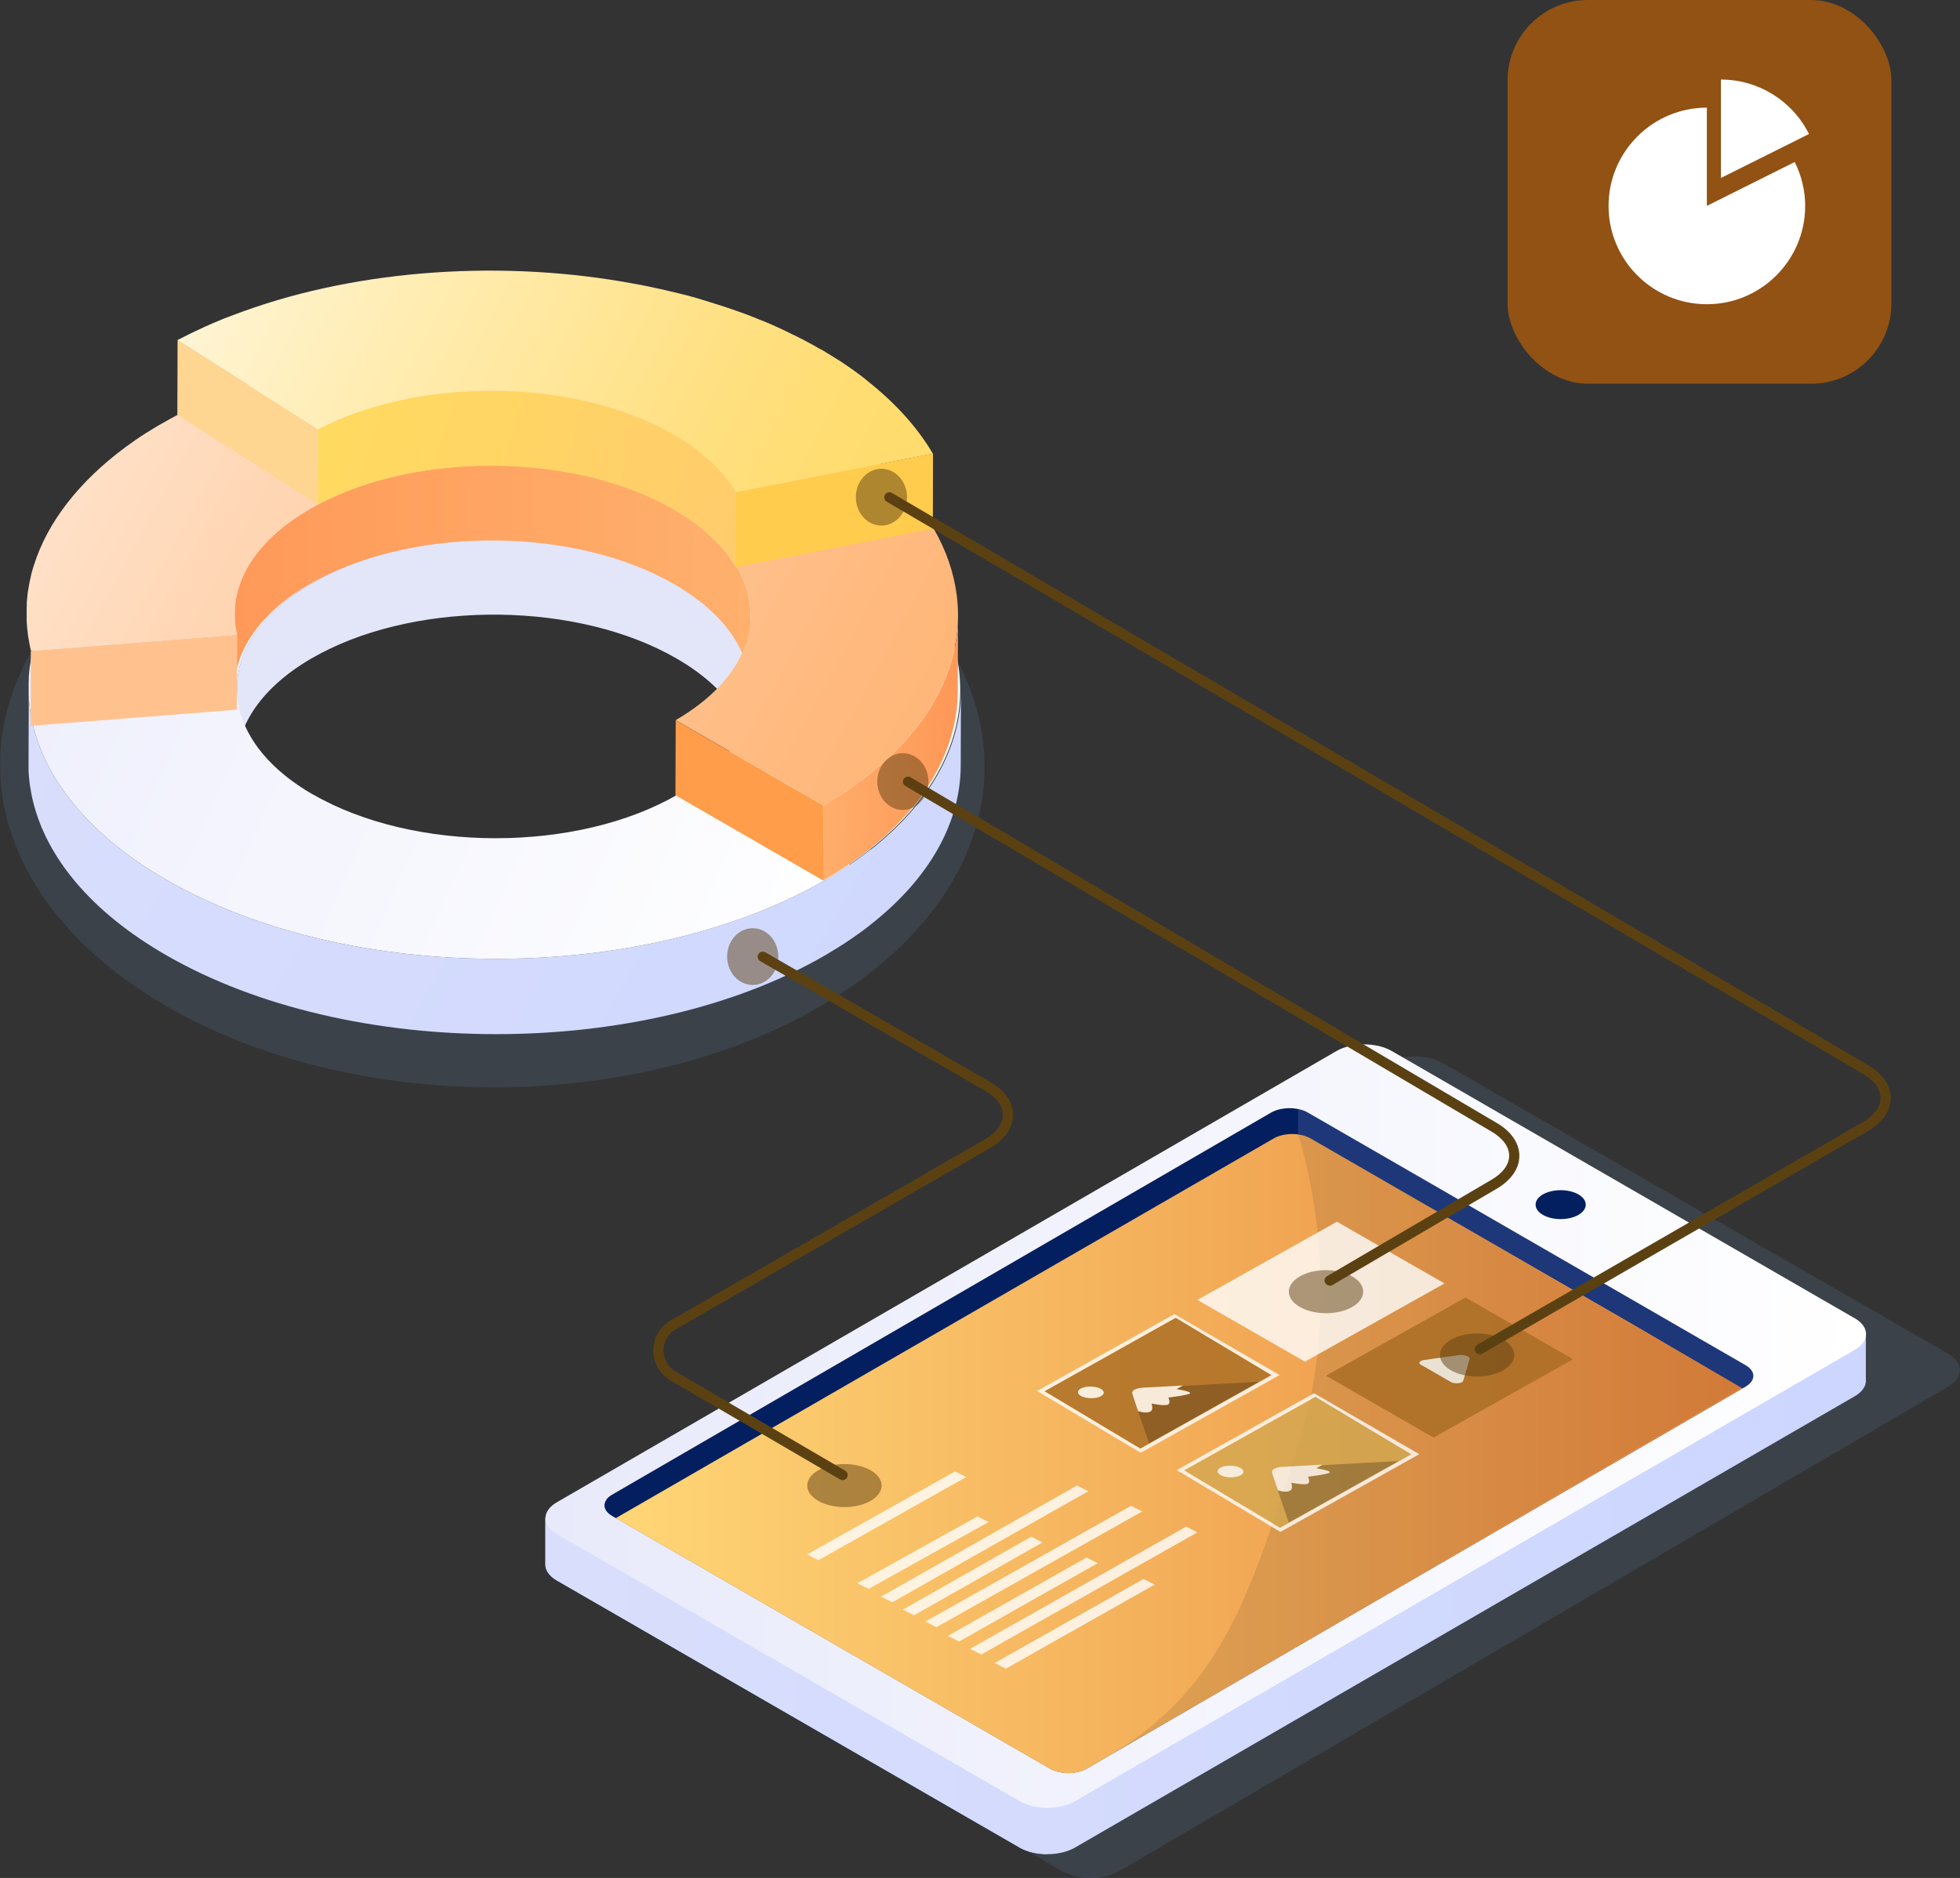 <?xml version="1.0" encoding="UTF-8"?>
<svg xmlns="http://www.w3.org/2000/svg" xmlns:xlink="http://www.w3.org/1999/xlink" viewBox="0 0 146.34 140.25">
  <rect x="0" y="0" width="146.34" height="140.25" fill="#333333" stroke="none"/>
  <defs>
    <style>
      .cls-1 {
        fill: #0a0a0a;
        opacity: .1;
      }

      .cls-2 {
        fill: #915214;
      }

      .cls-3 {
        fill: url(#linear-gradient-2);
      }

      .cls-4 {
        fill: #ff9d4a;
      }

      .cls-5 {
        opacity: .3;
      }

      .cls-6 {
        fill: #ffcc4d;
      }

      .cls-7 {
        fill: url(#Dégradé_sans_nom_1177);
      }

      .cls-8, .cls-9 {
        fill: #fff;
      }

      .cls-10, .cls-11, .cls-9 {
        opacity: .8;
      }

      .cls-10, .cls-12 {
        fill: #f7fcfc;
      }

      .cls-13 {
        fill: #ffd592;
      }

      .cls-14 {
        fill: url(#Dégradé_sans_nom_37);
      }

      .cls-15 {
        fill: url(#linear-gradient-4);
      }

      .cls-16 {
        fill: url(#Dégradé_sans_nom_196);
      }

      .cls-17 {
        fill: #5b4112;
      }

      .cls-18 {
        fill: #f9f9f9;
      }

      .cls-19 {
        fill: url(#linear-gradient-3);
      }

      .cls-20 {
        fill: url(#linear-gradient-5);
      }

      .cls-21 {
        isolation: isolate;
      }

      .cls-22 {
        fill: #5e4112;
        opacity: .5;
      }

      .cls-23 {
        fill: #6b99d1;
        mix-blend-mode: multiply;
        opacity: .15;
      }

      .cls-24 {
        fill: #d3a750;
      }

      .cls-25 {
        fill: #a86b22;
      }

      .cls-26 {
        fill: #e3e5f9;
      }

      .cls-27 {
        fill: url(#Dégradé_sans_nom_256-2);
      }

      .cls-28 {
        fill: #ffc28f;
      }

      .cls-29 {
        fill: url(#linear-gradient);
      }

      .cls-30 {
        fill: url(#Dégradé_sans_nom_256);
      }

      .cls-31 {
        fill: #031f60;
      }

      .cls-32 {
        fill: #a5cbfa;
      }

      .cls-33 {
        fill: #1e3779;
      }
    </style>
    <linearGradient id="linear-gradient" x1="7.19" y1="41.26" x2="84.49" y2="85.96" gradientUnits="userSpaceOnUse">
      <stop offset="0" stop-color="#d9defc"/>
      <stop offset="1" stop-color="#ccd6ff"/>
    </linearGradient>
    <linearGradient id="linear-gradient-2" x1="-13.32" y1="29.05" x2="65.38" y2="64.11" gradientUnits="userSpaceOnUse">
      <stop offset="0" stop-color="#e8eafb"/>
      <stop offset="1" stop-color="#fff"/>
    </linearGradient>
    <linearGradient id="Dégradé_sans_nom_256" data-name="Dégradé sans nom 256" x1="17.51" y1="43.15" x2="56.04" y2="43.15" gradientUnits="userSpaceOnUse">
      <stop offset="0" stop-color="#ff9959"/>
      <stop offset=".12" stop-color="#ff9c5b"/>
      <stop offset="1" stop-color="#ffb06d"/>
    </linearGradient>
    <linearGradient id="Dégradé_sans_nom_256-2" data-name="Dégradé sans nom 256" x1="70.5" y1="56" x2="60.44" y2="55.71" xlink:href="#Dégradé_sans_nom_256"/>
    <linearGradient id="linear-gradient-3" x1="-25.61" y1="9" x2="76.98" y2="64.58" gradientUnits="userSpaceOnUse">
      <stop offset="0" stop-color="#fff"/>
      <stop offset=".46" stop-color="#ffd6b4"/>
      <stop offset=".82" stop-color="#ffba80"/>
      <stop offset="1" stop-color="#ffb06d"/>
    </linearGradient>
    <linearGradient id="Dégradé_sans_nom_196" data-name="Dégradé sans nom 196" x1="65.4" y1="43.27" x2="-8.8" y2="21.01" gradientUnits="userSpaceOnUse">
      <stop offset="0" stop-color="#ffc772"/>
      <stop offset=".36" stop-color="#ffd465"/>
      <stop offset="1" stop-color="#ffe853"/>
    </linearGradient>
    <linearGradient id="Dégradé_sans_nom_37" data-name="Dégradé sans nom 37" x1="2" y1="8.06" x2="62.61" y2="39.46" gradientUnits="userSpaceOnUse">
      <stop offset="0" stop-color="#fff"/>
      <stop offset=".46" stop-color="#ffedb4"/>
      <stop offset=".82" stop-color="#ffe080"/>
      <stop offset="1" stop-color="#ffdc6d"/>
    </linearGradient>
    <linearGradient id="linear-gradient-4" x1="40.71" y1="111.27" x2="139.31" y2="111.27" xlink:href="#linear-gradient"/>
    <linearGradient id="linear-gradient-5" x1="40.71" y1="106.5" x2="139.31" y2="106.5" xlink:href="#linear-gradient-2"/>
    <linearGradient id="Dégradé_sans_nom_1177" data-name="Dégradé sans nom 1177" x1="45.97" y1="108.56" x2="130.1" y2="108.56" gradientUnits="userSpaceOnUse">
      <stop offset="0" stop-color="#ffd676"/>
      <stop offset="1" stop-color="#e8863d"/>
    </linearGradient>
  </defs>
  <g class="cls-21">
    <g id="Calque_2" data-name="Calque 2">
      <g id="Illustrations">
        <g id="Analyze">
          <g id="icon_analyze" data-name="icon analyze">
            <rect class="cls-2" x="112.56" width="28.66" height="28.66" rx="6" ry="6"/>
            <g id="Groupe_4580" data-name="Groupe 4580">
              <path id="Tracé_11991" data-name="Tracé 11991" class="cls-8" d="M127.44,15.38v-7.34c-4.05,0-7.34,3.29-7.34,7.34,0,4.05,3.29,7.34,7.34,7.34,4.05,0,7.34-3.29,7.34-7.34,0-1.14-.27-2.26-.78-3.28l-6.57,3.28ZM135.06,10c-1.25-2.49-3.79-4.06-6.57-4.06v7.35l6.57-3.28h0Z"/>
            </g>
          </g>
          <g id="illustration_analyze" data-name="illustration analyze">
            <g>
              <g>
                <path class="cls-23" d="M64.75,72.81c-.61.47-1.25.92-1.92,1.36-14.31,9.38-37.58,9.38-51.98,0-5.94-3.87-9.44-8.73-10.5-13.76-.05-.25-.09-.47-.13-.68-.03-.18-.05-.33-.07-.49-.01-.1-.03-.2-.04-.31-.05-.41-.08-.82-.09-1.23,0-.09,0-.18,0-.27,0-.14-.01-.27,0-.41,0-.06,0-.13,0-.19,0-.16,0-.33.01-.48,0-.06,0-.11,0-.17,0-.16.02-.32.04-.48.02-.29.06-.58.1-.87.03-.22.07-.44.11-.65.04-.21.09-.43.13-.64.07-.31.13-.52.19-.72,1.03-3.76,3.46-7.39,7.26-10.54.22-.18.44-.36.67-.54.11-.09.23-.18.34-.26.14-.11.28-.21.43-.32.09-.07.19-.14.28-.21.18-.13.35-.25.53-.37.19-.13.38-.26.58-.39.43-.28.86-.55,1.3-.82.08-.05.16-.09.24-.14.18-.1.35-.2.53-.31.2-.11.41-.22.61-.33.46-.25.93-.49,1.42-.72.43-.21.72-.34,1.01-.47,13-5.89,30.56-5.65,43.25.71.08.04.16.08.23.12.2.1.41.21.61.32.3.16.51.27.7.38.29.16.5.28.71.4.5.3.94.57,1.38.85.19.12.38.25.56.38.06.04.12.08.18.12.16.11.32.22.47.33.39.28.54.39.69.5.12.09.21.16.29.23.19.15.33.26.47.37.05.04.11.09.16.13.09.07.18.15.27.23.16.14.27.23.38.32.11.09.21.18.31.28.28.25.55.5.81.76.2.19.39.4.59.6.06.06.12.11.17.18.21.22.42.45.62.68.3.34.5.59.7.84,6.41,8.07,5.41,17.93-2.97,25.34-.09.07-.17.15-.25.22-.17.14-.34.29-.51.43-.28.23-.56.46-.85.68ZM22.43,67.11c7.97,5,20.84,5,28.76,0,5.63-3.56,7.24-8.7,4.82-13.17-.98-1.81-2.61-3.51-4.91-4.95-7.73-4.85-20.08-5-28.04-.44-.24.14-.49.29-.73.44-4.65,2.94-6.55,6.95-5.72,10.78.59,2.68,2.53,5.28,5.81,7.34"/>
                <path class="cls-26" d="M56.2,51.5l-.02,5.61c0-1.23-.34-2.46-1.03-3.63-.93-1.58-2.48-3.06-4.65-4.31-7.32-4.23-19.01-4.35-26.55-.38-.23.12-.46.25-.69.38-3.72,2.16-5.59,5-5.59,7.83l.02-5.61c0-2.84,1.87-5.67,5.59-7.83.22-.13.46-.26.69-.38,7.54-3.97,19.23-3.85,26.55.38,2.18,1.26,3.73,2.74,4.65,4.31.69,1.18,1.04,2.4,1.03,3.63Z"/>
                <path class="cls-29" d="M64.99,63.44c-.08.06-.16.12-.24.19-.16.12-.32.24-.48.36-.26.19-.53.39-.81.57-.58.39-1.18.77-1.82,1.14-13.55,7.87-35.59,7.88-49.23,0-5.63-3.25-8.94-7.33-9.95-11.55h0c-.05-.21-.09-.39-.12-.57-.03-.15-.05-.28-.07-.41-.01-.08-.03-.17-.04-.26-.04-.31-.07-.63-.08-.94v-1.23s0,0,0-.01v1.24s0-.06,0-.08c0-.08,0-.15,0-.23,0-.02,0-.03,0-.05v-.45s0-.06,0-.08v.51s0-.07,0-.11v-.16s0-.03,0-.05v.18s0,0,0-.01l-.02,5.61c0,.08,0,.15,0,.23,0,.08,0,.15,0,.23.01.34.05.69.09,1.03.01.09.02.17.04.26.02.13.04.26.07.41.03.18.07.36.12.57h0c1,4.22,4.32,8.31,9.95,11.55,13.64,7.87,35.68,7.87,49.23,0,.63-.37,1.24-.75,1.82-1.14.28-.19.55-.38.81-.57.17-.12.32-.24.48-.36.08-.06.16-.12.24-.19,4.49-3.52,6.74-7.7,6.75-11.89l.02-5.61c-.01,4.19-2.26,8.37-6.75,11.89Z"/>
                <path class="cls-3" d="M63.46,64.56c-.58.39-1.18.77-1.82,1.14-13.55,7.87-35.59,7.88-49.23,0-5.63-3.25-8.94-7.33-9.95-11.55-.05-.21-.09-.39-.12-.57-.03-.15-.05-.28-.07-.41-.01-.08-.03-.17-.04-.26-.04-.34-.08-.69-.09-1.03,0-.08,0-.15,0-.23,0-.11,0-.23,0-.34,0-.05,0-.11,0-.16,0-.14,0-.27.01-.41,0-.05,0-.1,0-.14,0-.13.02-.27.03-.4.02-.24.05-.49.1-.73.03-.18.06-.37.1-.55.04-.18.08-.36.12-.54.07-.26.12-.43.18-.61.98-3.16,3.27-6.2,6.87-8.85.21-.15.42-.3.63-.45.11-.07.22-.15.32-.22.13-.09.26-.18.4-.26.08-.06.18-.12.27-.17.17-.11.33-.21.5-.31.18-.11.36-.22.55-.32.41-.24.82-.46,1.23-.68.07-.04.15-.08.22-.12.17-.09.33-.17.5-.26.19-.1.38-.19.57-.28.44-.21.88-.41,1.34-.61.41-.17.68-.28.95-.39,12.31-4.95,28.94-4.75,40.96.6.07.03.15.06.22.1.19.08.39.17.58.26.29.13.48.23.67.32.28.14.48.24.67.34.48.25.89.48,1.3.72.18.1.36.21.53.32.06.03.11.07.17.1.15.09.3.18.45.28.37.24.51.33.65.42.11.08.2.13.28.19.18.13.31.22.44.31.05.04.1.07.15.11.09.06.17.13.26.19.15.11.25.19.36.27.1.07.2.15.3.23.26.21.52.42.77.64.19.16.37.33.55.5.05.05.11.1.16.15.2.19.39.38.59.57.28.29.48.5.66.7,6.07,6.77,5.13,15.05-2.81,21.27-.08.06-.16.12-.24.19-.16.12-.32.24-.48.36-.26.19-.53.39-.81.57ZM23.37,59.33c7.55,4.36,19.74,4.36,27.24,0,5.34-3.1,6.85-7.57,4.56-11.46-.93-1.58-2.48-3.06-4.65-4.31-7.32-4.23-19.01-4.35-26.55-.38-.23.12-.46.25-.69.38-4.4,2.56-6.2,6.06-5.41,9.39.56,2.34,2.39,4.6,5.5,6.39"/>
              </g>
              <g>
                <path class="cls-30" d="M56.04,45.96l-.02,5.61c0-1.23-.34-2.46-1.03-3.63-.93-1.58-2.48-3.06-4.65-4.31-7.32-4.23-19.01-4.35-26.55-.38-.23.12-.46.25-.69.38-3.72,2.16-5.59,5-5.6,7.83l.02-5.61c0-2.84,1.87-5.67,5.6-7.83.22-.13.46-.26.69-.38,7.54-3.97,19.23-3.85,26.55.38,2.18,1.26,3.73,2.74,4.65,4.31.69,1.18,1.04,2.4,1.03,3.63Z"/>
                <polygon class="cls-28" points="17.71 47.39 17.69 53 2.29 54.21 2.3 48.61 17.71 47.39"/>
                <path class="cls-27" d="M71.53,46l-.02,5.61c-.01,4.65-2.75,9.29-8.23,13.01-.58.39-1.18.77-1.82,1.14l.02-5.61c.63-.37,1.24-.75,1.82-1.14,5.48-3.72,8.22-8.36,8.23-13.01Z"/>
                <path class="cls-19" d="M61.32,31.64c.18.11.36.21.53.32.06.03.11.07.17.1.15.09.3.18.45.28.37.24.51.33.65.42.41.28.77.54,1.13.8.21.16.37.28.53.4,2.15,1.7,3.79,3.55,4.91,5.48,3.82,6.57,1.69,14.08-6.39,19.57-.58.39-1.18.77-1.82,1.14l-11.03-6.37c5.34-3.1,6.85-7.57,4.56-11.46-.93-1.58-2.48-3.06-4.65-4.31-7.32-4.23-19.01-4.35-26.55-.38-.23.12-.46.25-.69.38-4.4,2.56-6.21,6.05-5.41,9.38l-15.4,1.21c-.05-.21-.09-.39-.12-.57-.03-.15-.05-.28-.07-.41-.02-.08-.03-.17-.04-.26-.04-.34-.08-.69-.09-1.03,0-.08,0-.15,0-.23,0-.12,0-.23,0-.34,0-.05,0-.11,0-.16,0-.14,0-.27.01-.41,0-.05,0-.1,0-.14,0-.13.02-.27.03-.4.02-.25.05-.49.1-.73.03-.18.06-.37.1-.55.04-.18.08-.36.12-.54.07-.26.12-.43.18-.61,1.01-3.21,3.35-6.25,6.87-8.85.21-.15.42-.3.63-.45.11-.07.22-.15.32-.22.13-.09.26-.18.4-.26.08-.06.18-.12.27-.17.17-.11.33-.21.5-.31.18-.11.36-.22.55-.32.41-.24.82-.46,1.23-.68.07-.04.15-.08.22-.12.17-.09.33-.17.5-.26.22-.11.44-.21.66-.32.22-.11.45-.21.67-.31.29-.13.5-.22.71-.31.48-.2.95-.39,1.43-.58.24-.09.48-.18.73-.27,8.76-3.16,19.52-3.85,29.18-2.06.27.05.53.1.8.15.8.16,1.59.34,2.37.53.24.06.48.12.71.18.33.09.53.14.74.2.36.1.56.16.75.22.06.02.13.04.2.06.19.06.38.12.57.18.34.11.55.18.77.25.3.1.51.17.71.24.31.11.46.16.6.22.12.04.23.08.35.13.07.03.15.05.22.09.17.06.34.13.51.2.32.13.52.21.72.3.24.1.45.2.67.3.19.08.39.17.58.26.19.09.38.18.57.28.38.18.57.28.77.39.48.25.89.48,1.3.71Z"/>
                <polygon class="cls-4" points="61.48 60.16 61.47 65.76 50.43 59.39 50.45 53.79 61.48 60.16"/>
              </g>
              <g>
                <polygon class="cls-13" points="23.75 32.06 23.73 37.67 13.24 30.99 13.26 25.38 23.75 32.06"/>
                <path class="cls-16" d="M54.95,36.75l-.02,5.61c-.93-1.58-2.48-3.06-4.65-4.31-7.32-4.23-19.01-4.35-26.55-.38l.02-5.61c7.54-3.97,19.23-3.85,26.55.38,2.18,1.26,3.73,2.74,4.65,4.31Z"/>
                <polygon class="cls-6" points="69.66 33.87 69.65 39.48 54.93 42.36 54.95 36.75 69.66 33.87"/>
                <path class="cls-14" d="M61.26,26.07c.18.1.36.21.53.32.05.03.11.07.17.1.15.09.3.18.45.28l.18.11c.2.12.33.22.47.31.11.08.2.13.28.19.18.13.32.22.44.31.05.04.1.07.15.11.09.06.17.13.26.19.15.11.25.19.35.27.06.05.11.09.17.14.04.03.08.06.12.1,2.06,1.64,3.69,3.45,4.82,5.38l-14.71,2.88c-.93-1.58-2.48-3.06-4.65-4.31-7.32-4.23-19.01-4.35-26.55-.38l-10.48-6.67c.07-.04.15-.08.22-.12.17-.08.33-.17.5-.25.19-.1.38-.19.57-.28.31-.14.53-.25.75-.35.25-.11.42-.19.59-.26.04-.02.08-.03.12-.05.48-.21.95-.4,1.43-.57.24-.09.48-.18.73-.27,8.79-3.18,19.54-3.86,29.18-2.06.27.05.53.1.8.15.8.16,1.59.34,2.37.53.24.06.48.12.72.18.04,0,.09.02.13.03.2.06.41.11.61.17.05.01.11.03.16.05.2.06.4.12.59.18.06.02.13.04.2.06.19.06.38.12.57.18.04.01.09.03.13.04.21.07.42.14.64.21.3.1.5.17.71.24.05.02.11.04.16.06.15.05.3.11.45.16.12.04.24.09.35.13.07.03.15.05.22.09.17.06.34.13.5.2.04.02.08.03.13.05.2.08.4.16.59.24.24.1.45.2.67.3.19.09.39.18.58.27.25.12.41.2.57.28.04.02.07.03.11.05.27.13.47.23.66.33.48.25.89.48,1.3.72Z"/>
              </g>
            </g>
            <g>
              <path class="cls-23" d="M145.44,101.09l-37.68-21.68c-1.19-.69-3.11-.69-4.3,0l-61.86,36.16c-1.19.69-1.19,1.8,0,2.48l37.68,21.68c1.19.69,3.11.69,4.3,0l61.86-36.16c1.19-.69,1.19-1.8,0-2.48Z"/>
              <g>
                <path class="cls-32" d="M40.71,113.38v3.46h0s0,.01,0,.01c0,.43.29.85.85,1.18l34.56,19.95c.57.33,1.32.49,2.06.49v-20.09l-19.95-11.8-5.42,3.13-12.09,3.66Z"/>
                <path class="cls-15" d="M139.31,103.07h0v-3.46l-6.98,3.32-31.83-18.37c-1.14-.66-2.98-.66-4.12,0l-43.56,25.16-12.09,3.66v3.46h0s0,.01,0,.01c0,.43.29.85.85,1.18l34.56,19.95c1.14.66,2.98.66,4.12,0l58.21-33.7c.58-.33.86-.77.85-1.21Z"/>
                <path class="cls-31" d="M130.35,101.96l-32.69-18.87c-.76-.44-1.99-.44-2.75,0l-49.21,28.54c-.76.44-.76,1.15,0,1.59l32.7,18.87c.76.44,1.99.44,2.75,0l49.21-28.54c.76-.44.76-1.15,0-1.59Z"/>
                <polygon class="cls-33" points="121.13 94.98 121.13 94.98 96.91 81 96.91 84.72 121.13 98.7 130.84 104.3 132.39 101.43 121.13 94.98"/>
                <path class="cls-20" d="M138.46,98.44l-34.55-19.95c-1.14-.66-2.98-.66-4.12,0l-58.21,33.7c-1.14.66-1.14,1.72,0,2.38l34.56,19.95c1.14.66,2.98.66,4.12,0l58.21-33.7c1.14-.66,1.14-1.72,0-2.38ZM130.35,103.55l-49.21,28.54c-.76.44-1.99.44-2.75,0l-32.7-18.87c-.76-.44-.76-1.15,0-1.59l49.21-28.54c.76-.44,1.99-.44,2.75,0l8.58,4.95c.76.44,14.88,8.59,15.64,9.03l8.47,4.89c.76.44.76,1.15,0,1.59Z"/>
                <path class="cls-31" d="M115.2,89.2c-.73.42-.73,1.11,0,1.53.73.42,1.92.42,2.65,0,.73-.42.73-1.11,0-1.53-.73-.42-1.92-.42-2.65,0Z"/>
                <path class="cls-7" d="M81.14,132.09l48.96-28.4-8.03-4.69c-.76-.44-15.92-9.19-15.92-9.19l-8.3-4.79c-.76-.44-1.99-.44-2.75,0l-49.13,28.36,32.42,18.71c.76.44,1.99.44,2.75,0Z"/>
                <path class="cls-1" d="M121.82,98.92c-.76-.44-15.82-9.2-15.82-9.2l-7.91-4.56c-.38-.22-.67-.44-1.17-.44,0,0,3.84,11.32-.03,23.33-3.61,11.2-5.64,17.97-14.09,23.08l47.22-27.49-8.19-4.73Z"/>
              </g>
              <g>
                <g class="cls-11">
                  <polygon class="cls-8" points="107.85 95.85 97.43 101.69 89.4 97.08 99.82 91.24 107.85 95.85"/>
                </g>
                <g class="cls-11">
                  <g>
                    <polygon class="cls-25" points="94.94 102.69 85.14 108.19 77.98 103.9 87.78 98.41 94.94 102.69"/>
                    <path class="cls-8" d="M77.98,103.9l9.8-5.49,7.16,4.29-9.8,5.49-7.16-4.29M77.43,103.88l7.73,4.61.33-.17,9.8-5.49.25-.14-7.86-4.55-10.05,5.63-.2.11Z"/>
                  </g>
                  <path class="cls-5" d="M85.8,107.79s-1.1-3.17-1.25-3.64c-.15-.47.86-.49.86-.49l8.59-.47-8.2,4.59Z"/>
                  <path class="cls-12" d="M82.04,103.65c.42.16.49.44.16.62-.33.18-.93.2-1.35.05-.42-.16-.49-.44-.16-.62.33-.18.93-.2,1.35-.05Z"/>
                  <path class="cls-18" d="M84.98,105.4s-.28-.8-.43-1.28c-.15-.47.86-.49.86-.49l2.91-.16-.47.27s1.13.18,1,.32c-.13.14-1.62.31-1.62.31,0,0,.2.38-.01.52-.22.14-1.24-.07-1.24-.07,0,0,.17.48-.1.6-.31.17-.88-.03-.88-.03Z"/>
                </g>
                <g class="cls-11">
                  <polygon class="cls-25" points="117.45 101.51 107.03 107.36 99 102.74 109.42 96.9 117.45 101.51"/>
                </g>
                <path class="cls-10" d="M106.3,101.57l2.65-.37c.39-.05.81.11.78.29l-.48,1.62c-.04.19-.52.26-.87.13l-2.17-1.25c-.35-.13-.29-.36.1-.42Z"/>
                <polygon class="cls-9" points="72.14 110.31 61.1 116.52 60.26 116.09 71.3 109.89 72.14 110.31"/>
                <polygon class="cls-9" points="73.81 113.67 64.85 118.66 64.01 118.24 72.98 113.25 73.81 113.67"/>
                <polygon class="cls-9" points="81.25 111.37 66.62 119.66 65.78 119.24 80.41 110.94 81.25 111.37"/>
                <polygon class="cls-9" points="77.84 115.19 68.25 120.63 67.41 120.21 77 114.76 77.84 115.19"/>
                <polygon class="cls-9" points="85.28 112.88 69.92 121.52 69.09 121.1 84.44 112.46 85.28 112.88"/>
                <polygon class="cls-9" points="81.96 116.74 71.61 122.59 70.77 122.17 81.12 116.32 81.96 116.74"/>
                <polygon class="cls-9" points="89.4 114.44 73.27 123.56 72.43 123.14 88.56 114.01 89.4 114.44"/>
                <polygon class="cls-9" points="86.21 118.34 75.1 124.62 74.26 124.2 85.38 117.92 86.21 118.34"/>
                <g class="cls-11">
                  <g>
                    <polygon class="cls-24" points="105.37 108.61 95.57 114.1 88.41 109.81 98.21 104.32 105.37 108.61"/>
                    <path class="cls-8" d="M88.41,109.81l9.8-5.49,7.16,4.29-9.8,5.49-7.16-4.29M87.86,109.79l7.73,4.61.33-.17,9.8-5.49.25-.14-7.86-4.55-10.05,5.63-.2.11Z"/>
                  </g>
                  <path class="cls-5" d="M96.23,113.71s-1.1-3.17-1.25-3.64c-.15-.47.86-.49.86-.49l8.59-.47-8.2,4.59Z"/>
                  <path class="cls-12" d="M92.47,109.56c.42.16.49.44.16.62-.33.18-.93.2-1.35.05-.42-.16-.49-.44-.16-.62.33-.18.93-.2,1.35-.05Z"/>
                  <path class="cls-18" d="M95.41,111.31s-.28-.8-.43-1.28c-.15-.47.86-.49.86-.49l2.91-.16-.47.27s1.13.18,1,.32c-.13.14-1.62.31-1.62.31,0,0,.2.38-.01.52-.22.14-1.24-.07-1.24-.07,0,0,.17.48-.1.6-.31.17-.88-.03-.88-.03Z"/>
                </g>
              </g>
            </g>
            <g>
              <path class="cls-22" d="M61.08,109.81c1.08-.63,2.84-.63,3.93,0s1.08,1.64,0,2.27c-1.08.63-2.84.63-3.93,0-1.08-.63-1.08-1.64,0-2.27Z"/>
              <path class="cls-22" d="M108.32,100.06c1.08-.63,2.84-.63,3.93,0,1.08.63,1.08,1.64,0,2.27-1.08.63-2.84.63-3.93,0-1.08-.63-1.08-1.64,0-2.27Z"/>
              <path class="cls-22" d="M97.04,95.33c1.08-.63,2.84-.63,3.93,0,1.08.63,1.08,1.64,0,2.27-1.08.63-2.84.63-3.93,0-1.08-.63-1.08-1.64,0-2.27Z"/>
              <path class="cls-17" d="M99.28,96.01c-.13,0-.26-.07-.33-.19-.11-.18-.05-.41.14-.52l12.23-7.17c.88-.51,1.36-1.15,1.36-1.82s-.48-1.32-1.35-1.82l-43.73-25.79c-.18-.11-.24-.34-.13-.52.11-.18.34-.24.52-.13l43.72,25.79c1.12.64,1.73,1.53,1.73,2.48s-.62,1.84-1.73,2.48l-12.23,7.17c-.06.04-.13.05-.19.05Z"/>
              <path class="cls-17" d="M62.91,110.54c-.07,0-.13-.02-.19-.05l-12.66-7.4c-.8-.47-1.28-1.31-1.28-2.24,0-.93.49-1.77,1.29-2.23l23.46-13.53c.87-.5,1.35-1.15,1.35-1.82s-.48-1.32-1.35-1.82l-16.77-9.67c-.18-.1-.25-.34-.14-.52.11-.18.34-.24.52-.14l16.77,9.67c1.12.65,1.73,1.53,1.73,2.48s-.62,1.84-1.73,2.48l-23.46,13.53c-.57.33-.91.92-.91,1.57,0,.66.34,1.25.9,1.58l12.66,7.4c.18.11.24.34.14.52-.07.12-.2.19-.33.19Z"/>
              <path class="cls-17" d="M110.49,101.14c-.13,0-.26-.07-.33-.19-.11-.18-.04-.42.14-.52l28.76-16.61c.87-.5,1.35-1.15,1.35-1.82s-.48-1.32-1.35-1.82l-72.85-42.71c-.18-.11-.24-.34-.14-.52.11-.18.34-.24.52-.14l72.85,42.71c1.12.65,1.73,1.53,1.73,2.48s-.62,1.84-1.73,2.48l-28.76,16.61c-.06.03-.13.05-.19.05Z"/>
              <ellipse class="cls-22" cx="56.2" cy="71.44" rx="1.91" ry="2.12"/>
              <ellipse class="cls-22" cx="67.41" cy="58.37" rx="1.91" ry="2.12"/>
              <ellipse class="cls-22" cx="65.81" cy="37.13" rx="1.91" ry="2.12"/>
            </g>
          </g>
        </g>
      </g>
    </g>
  </g>
</svg>